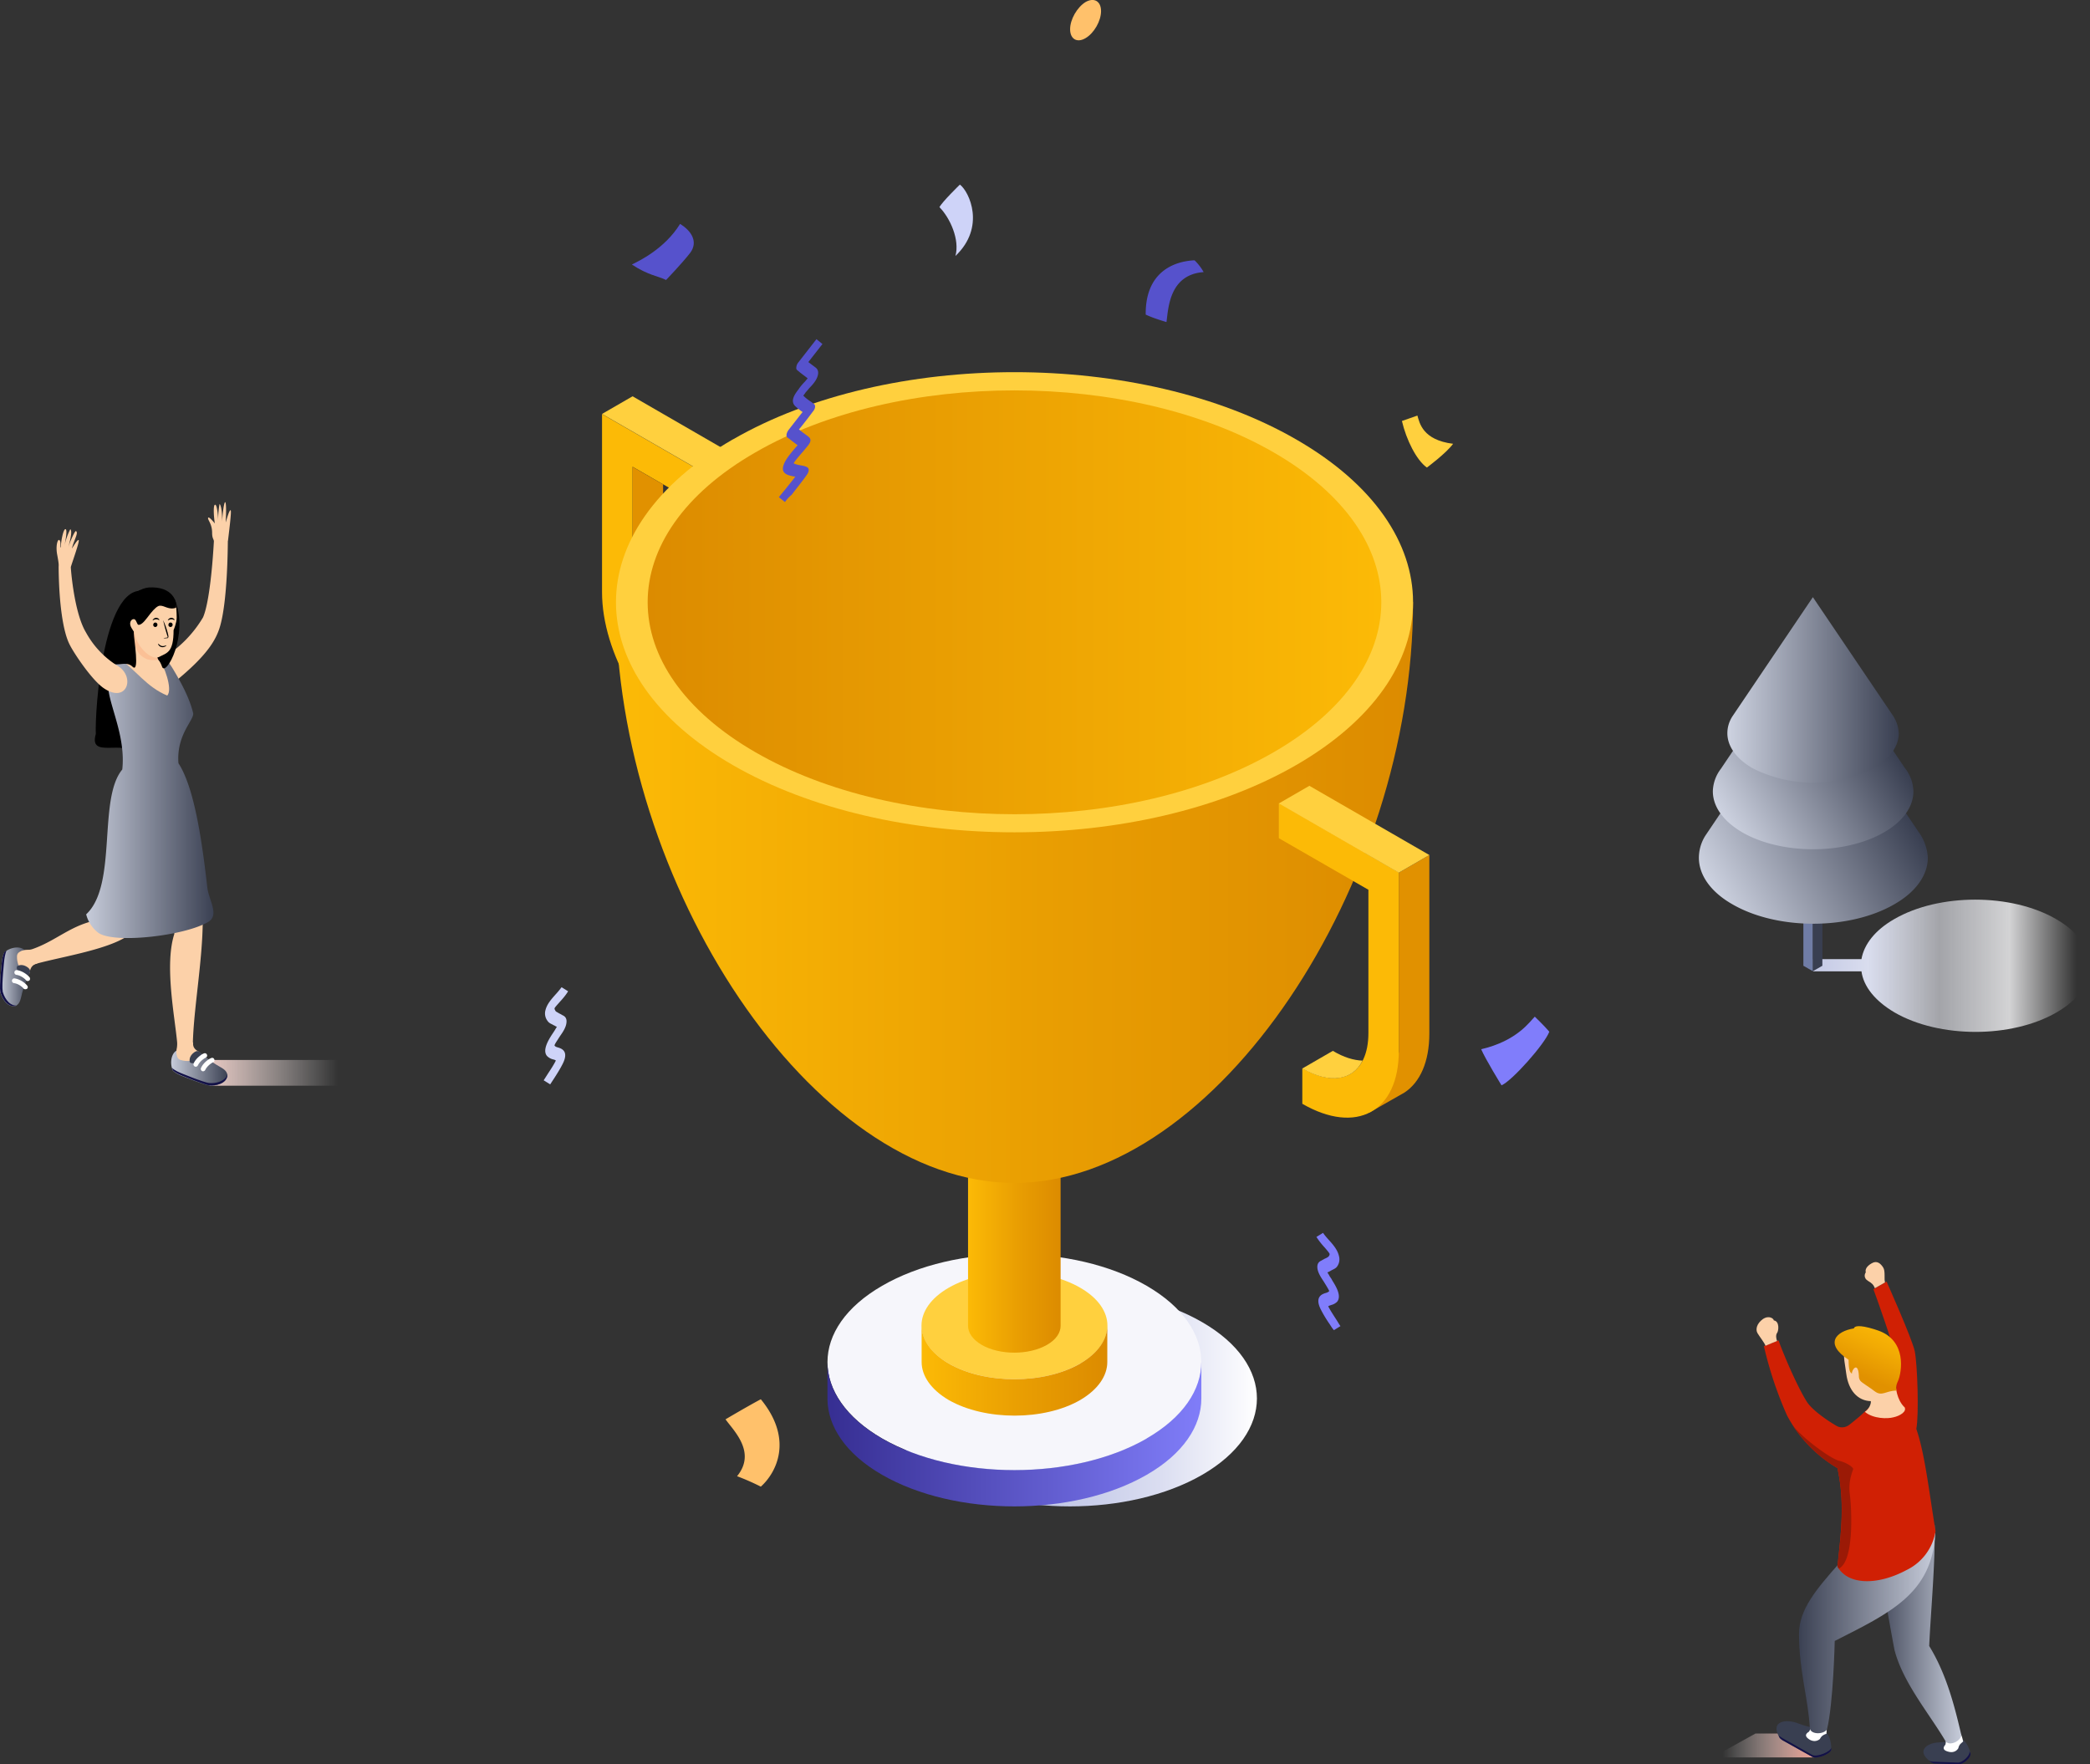 <svg viewBox="0 0 154 130" fill="none" xmlns="http://www.w3.org/2000/svg"><rect x="0" y="0" width="154" height="130" fill="#333333" stroke="none"/><path d="M51.47 55.76v-2.6c-2.77-1.61-4.86-5.14-4.86-8.22v-10.55l6.6 3.8v-2.58l-8.85-5.1v13.12c0 4.5 3.12 9.81 7.11 12.13Z" fill="#FCBA06"/><path d="m44.36 30.5 2.25-1.3 8.83 5.1-2.23 1.3-8.85-5.1Z" fill="#FFD03E"/><path d="M48.86 35.69v7.96c0 3.08 2.08 6.62 4.86 8.22l-2.25 1.3c-2.77-1.6-4.86-5.14-4.86-8.22v-10.55l2.25 1.29Z" fill="#E19100"/><path d="M69.1 97.42c5.37-3.12 14.1-3.12 19.48 0 5.38 3.1 5.38 8.14 0 11.25-5.38 3.1-14.1 3.1-19.48 0-5.38-3.11-5.38-8.14 0-11.25Z" fill="url(#a)"/><path d="M65 94.74c5.38-3.12 14.11-3.12 19.49 0 5.37 3.11 5.37 8.14 0 11.25-5.38 3.1-14.1 3.1-19.49 0-5.37-3.11-5.37-8.15 0-11.25Z" fill="#F6F6FB"/><path d="M84.49 106c-5.38 3.1-14.1 3.1-19.49 0-2.7-1.56-4.03-3.6-4.03-5.63v2.68c0 2.04 1.35 4.08 4.03 5.62 5.38 3.1 14.11 3.1 19.49 0 2.7-1.55 4.03-3.6 4.03-5.62v-2.7c0 2.05-1.34 4.09-4.03 5.64Z" fill="url(#b)"/><path d="M69.91 94.88c2.68-1.54 7.02-1.54 9.68 0 2.68 1.54 2.68 4.05 0 5.59-2.66 1.54-7.01 1.54-9.68 0-2.68-1.54-2.68-4.05 0-5.59Z" fill="#FFD03E"/><path d="M79.6 100.47c-2.67 1.54-7.02 1.54-9.69 0-1.33-.77-2-1.78-2-2.8v2.69c0 1 .67 2.02 2 2.8 2.68 1.53 7.02 1.53 9.68 0 1.33-.78 2-1.8 2-2.8v-2.68c0 1-.67 2.02-2 2.79Z" fill="url(#c)"/><path d="M71.33 85.19v12.5c0 .5.33 1.01 1 1.4 1.32.77 3.49.77 4.82 0 .68-.39 1-.9 1-1.4v-12.5h-6.82Z" fill="url(#d)"/><path d="M104.12 44.37h-58.75c0 20.73 14.45 42.79 29.37 42.79 14.93 0 29.38-22.06 29.38-42.79Z" fill="url(#e)"/><path d="M54 32.38c11.45-6.61 30.05-6.61 41.51 0 11.48 6.61 11.48 17.36 0 23.99-11.46 6.61-30.06 6.61-41.52 0-11.47-6.63-11.47-17.36 0-23.99Z" fill="#FFD03E"/><path d="M55.65 33.34c10.54-6.1 27.65-6.1 38.21 0 10.56 6.1 10.56 15.98 0 22.08-10.54 6.1-27.65 6.1-38.21 0-10.57-6.1-10.57-16 0-22.08Z" fill="url(#f)"/><path d="m100.9 81.97.3-1.49s1.87-1.81 1.87-3.05v-13.13l2.25-1.3v13.15c0 2.1-.69 3.6-1.83 4.35l-2.58 1.47Z" fill="#E19100"/><path d="M95.96 81.33c3.98 2.3 7.11.6 7.11-3.9v-13.15l-8.84-5.1v2.58l6.6 3.8v10.55c0 3.09-2.1 4.21-4.87 2.6v2.62Z" fill="#FCBA06"/><path d="m94.23 59.2 2.25-1.3 8.84 5.1-2.25 1.3-8.84-5.1Zm6.17 18.95c-.73 1.46-2.4 1.75-4.44.58l2.25-1.3c.8.48 1.54.7 2.2.72Z" fill="#FFD03E"/><path d="M69.22 15.27c.2-.4 1.51-1.67 1.51-1.67.7.53 1.91 3.14-.33 5.26.33-1.19-.39-2.8-1.18-3.6Z" fill="#CED3F8"/><path d="M53.46 104.58c.58.82 2.3 2.42.85 4.19a18 18 0 0 1 1.75.77c1.1-.98 2.46-3.44 0-6.44-1 .53-2.6 1.48-2.6 1.48Z" fill="#FFC16B"/><path d="M85.95 23.73c.14-.93.17-3.5 2.74-3.68a3.76 3.76 0 0 0-.67-.87c-1.54.07-3.63.87-3.6 4 .61.29 1.53.55 1.53.55Z" fill="#5652CC"/><path d="M113.09 74.91c-.36.35-1.29 1.78-3.95 2.4.32.75 1.5 2.66 1.5 2.66.76-.32 3.17-3.02 3.52-3.95-.35-.42-1.07-1.11-1.07-1.11Z" fill="#807DFB"/><path d="M46.56 19.49c.53-.26 2.42-1.16 3.55-2.99.83.5 1.36 1.32.74 2.14-.6.77-1.77 1.99-1.77 1.99-.6-.3-1.32-.34-2.52-1.14Z" fill="#5652CC"/><path d="m103.3 31.02 1.14-.4c.16.54.38 1.8 2.63 2.08-.51.7-1.93 1.75-1.93 1.75-.77-.54-1.52-2.05-1.84-3.43Z" fill="#FFD03E"/><path d="m57.84 36.99-.45-.36.47-.57.74-.93-.08-.02c-.44-.08-1.03-.2-.77-.88.14-.39.51-.84 1-1.4l.03-.02c-.28-.2-.68-.53-.76-.57-.06-.05-.08-.13-.06-.25a.81.81 0 0 1 .16-.33l.88-1.13.14-.17c-.01 0-.01-.02-.03-.02a4.48 4.48 0 0 1-.53-.43c-.37-.39 0-.89.28-1.25l.03-.05a4 4 0 0 1 .4-.47l.22-.26-.03-.03-.5-.38-.24-.2c-.06-.04-.08-.12-.06-.24a.65.65 0 0 1 .14-.32l1.34-1.72.44.36-1.04 1.33c.02 0 .02.02.03.02l.49.37c.17.12.24.3.19.54-.07.37-.36.7-.63.98l-.29.34-.03.05-.13.17.02.02c.14.14.3.27.5.4.1.06.17.13.27.2.13.09.1.35-.08.55l-.43.57c-.2.25-.39.51-.6.75l.3.24.33.24c.17.13.35.28.08.65 0 .01-.02.01-.02.03l-.38.46c-.2.23-.58.66-.7.87.09.08.38.13.52.16.22.03.4.08.51.16.12.1.1.3-.04.51-.31.45-.76 1-1.14 1.5-.2.16-.36.35-.49.53Z" fill="#5652CC"/><path d="m40.54 79.9-.48-.3.32-.5c.2-.3.4-.61.55-.9.01-.03.01-.05.03-.05-.03-.05-.16-.08-.24-.1a.92.92 0 0 1-.42-.25c-.35-.43.13-1.19.35-1.54l.1-.15.11-.17.18-.3h-.06l-.1-.06c-.05-.03-.1-.04-.15-.08-.12-.06-.28-.12-.38-.27a.9.9 0 0 1-.16-.79c.11-.46.45-.83.75-1.17.16-.17.32-.37.44-.53l.48.3c-.18.3-.4.55-.61.78-.11.13-.37.4-.39.48 0 0-.01.06.08.2.05.06.16.1.26.17a1.74 1.74 0 0 1 .24.13c.13.06.34.17.3.54-.03.36-.27.71-.46.98l-.08.12-.1.16c-.08.12-.24.36-.24.43 0 0 0 .02.02.03.05.07.16.1.27.13.24.08.79.27.3 1.22-.19.37-.41.72-.63 1.06l-.28.43Z" fill="#CED3F8"/><path d="M97.97 97.56a9.32 9.32 0 0 1-.64-1.06c-.48-.94.08-1.14.32-1.22a.72.72 0 0 0 .27-.12l.02-.04c-.02-.06-.16-.3-.24-.43l-.1-.16a1.46 1.46 0 0 0-.08-.13c-.18-.27-.42-.63-.45-.98-.03-.38.18-.48.3-.54l.07-.04.18-.1a1 1 0 0 0 .27-.15c.1-.12.08-.2.08-.2-.02-.08-.26-.35-.37-.48a5.4 5.4 0 0 1-.6-.77l.49-.3c.1.16.27.35.43.53.3.33.64.72.74 1.18a.9.9 0 0 1-.16.8c-.1.12-.26.18-.39.25l-.14.08-.1.05c-.01.01-.05.01-.06.03.05.08.13.2.17.29l.12.17.08.15c.22.35.7 1.1.35 1.54a.92.92 0 0 1-.42.24c-.08.03-.2.06-.24.11 0 .02.02.04.03.05.15.29.36.6.55.9.11.16.2.34.32.5l-.48.3c-.13-.14-.22-.3-.32-.45Z" fill="#807DFB"/><path d="M78.85 2.15c0-.72.52-1.62 1.14-2 .63-.36 1.14-.06 1.14.67 0 .72-.51 1.62-1.14 1.99-.62.37-1.14.08-1.14-.66Z" fill="#FFC16B"/><path d="M151.5 67.72c-3.3-1.91-8.62-1.91-11.92 0-1.43.82-2.23 1.87-2.42 2.95h-3.56v.9h3.56c.15 1.1.98 2.17 2.44 3.03 3.3 1.91 8.63 1.91 11.93 0 1.65-.94 2.47-2.2 2.47-3.43-.03-1.26-.86-2.51-2.5-3.45Z" fill="url(#g)"/><path d="m133.58 71.56-.7-.4v-7.96l.7.4v7.96Z" fill="#707DA6"/><path d="m133.58 71.56.7-.4v-7.96l-.7.4v7.96Z" fill="#393F51"/><path d="m141.37 61.3-7.77-11.52-7.94 11.79a3.09 3.09 0 0 0-.48 1.63c0 1.23.82 2.49 2.47 3.43 3.3 1.91 8.63 1.91 11.93 0 1.65-.94 2.47-2.2 2.47-3.43a3.53 3.53 0 0 0-.68-1.9Z" fill="url(#h)"/><path d="m140.4 56.65-6.8-10.1-6.8 10.1a2.84 2.84 0 0 0-.59 1.65c0 1.1.72 2.18 2.17 3.03 2.88 1.66 7.56 1.66 10.44 0 1.45-.83 2.17-1.93 2.17-3.03a2.92 2.92 0 0 0-.58-1.65Z" fill="url(#i)"/><path d="m139.53 52.8-5.95-8.8-5.94 8.8c-.25.4-.36.81-.36 1.23 0 .92.61 1.85 1.85 2.57a9.84 9.84 0 0 0 8.92 0c1.24-.7 1.86-1.65 1.86-2.57a2.52 2.52 0 0 0-.38-1.22Z" fill="url(#j)"/><path d="M129.35 127.73h3.73l.6 1.76h-7.5l3.17-1.76Z" fill="url(#k)"/><path d="M145.18 129.13c-.43-1.49-1.17-.92-1.17-.92s-.4.13-1.22.18c-.82.05-1.65.65-.5 1.44l.03.02c.06.04.16.06.26.08l1.76.06c.34.02 1-.59.84-.86Z" fill="#393F51"/><path d="M145.1 129.02c.15.27-.51.88-.85.85l-1.76-.06c-.08 0-.2-.02-.34-.06l.12.09.04.02a.7.7 0 0 0 .26.08l1.76.06c.3.02.93-.49.86-.8l-.02-.07-.07-.11Z" fill="#131147"/><path d="M144.43 127.74c-.25.08-1.06.54-1.06.54s.02.1-.02.23v.04c-.15.16-.27.4.22.52.4.11.64-.1.73-.26a.64.64 0 0 1 .16-.32l.19-.17v-.02s-.12-.58-.22-.56Z" fill="#fff"/><path d="M142.55 112.37c.07 2.59-.28 6.35-.4 8.91 1.3 2.11 1.9 4.56 2.37 6.57-.05.44-.84.82-1.15.47-1.17-2-3.16-4.33-3.78-6.76a201.6 201.6 0 0 1-1.5-9.12l4.46-.07Z" fill="url(#l)"/><path d="M134.94 128.9c0-1.52-1-1.57-1-1.57s-.55 0-1.43-.34c-.87-.35-2.1-.21-1.41 1l.02.05c.04.06.12.12.22.19l2.2 1.22c.34.18 1.4-.24 1.4-.55Z" fill="#393F51"/><path d="M134.94 128.76c-.01.3-1.06.73-1.4.55l-2.18-1.23c-.08-.04-.2-.13-.31-.21l.06.12.03.05c.04.06.11.12.22.19l2.18 1.22c.31.18 1.27-.18 1.39-.5l.01-.05v-.14Z" fill="#131147"/><path d="M134.54 127.14a9.4 9.4 0 0 0-1.16.22s0 .12-.08.22c-.01.01-.01.03-.03.03-.18.12-.36.3.07.57.35.2.63.07.76-.05.05-.1.13-.21.25-.28a.97.97 0 0 1 .23-.1v-.02s.06-.6-.04-.6Z" fill="#fff"/><path d="M135.6 115.1c.99.13 6.02-2.3 7-2.15-.22 4.49-3.36 5.9-7.41 7.96 0 0-.1 4.61-.57 6.52-.25.37-1.14.39-1.26-.05-.13-2.3-.8-4.24-.8-6.98-.01-1.8 1.28-3.32 3.04-5.3Z" fill="url(#m)"/><path d="M141.2 105.3c.21-1.05.08-4.78-.11-5.73-.2-.94-2.08-5.14-2.08-5.14l-.97.56c.22.58 1.51 4.21 1.61 4.94.1.75.15 3.49-.14 3.82-.28.32 1.7 1.55 1.7 1.55Z" fill="#D02004"/><path d="M131.05 98.76c.27.79 1.3 3.26 2.07 4.5.37.6 1.43 1.35 2.2 1.8.28.17.65.14.92-.06.23-.17.5-.4.79-.64.68-.6 1.15-1.17 1.5-1.24 2.92-.56 3.18 4.15 4.09 9.7a3.87 3.87 0 0 1-2.13 2.86c-2.12 1.14-4.34 1.14-5.1-.26.28-2.62.54-4.75 0-7.25a9.78 9.78 0 0 1-3.72-3.89 28 28 0 0 1-1.7-5.1c0 .02.46-.18 1.08-.42Z" fill="#D02004"/><path d="M140.31 103.67c-.53-.54-.66-1.4-.63-1.99.08-.32.1-.67.06-1.04-.16-1.31-1.17-2.34-2.24-2.16-2.13.39-1.61 1.43-1.46 2.74.16 1.22.83 1.99 1.81 2.02.03.2-.13.59-.44.79.63.52 1.67.52 2.11.4.47-.1 1.03-.43.8-.77Z" fill="#FCD1A9"/><path d="M136.6 97.88c.04-.17.36-.29 1.5.06l.3.1c2.12.75 1.73 3.07 1.46 3.7-.1.21-.17.39-.13.72-.81.02-1.05.46-1.6.05-.38-.3-.96-.63-1.06-.78-.1-.15-.1-.25-.1-.37-.06-1.1-.55-.4-.51-.15-.22-.09-.24-.53-.25-1.02-1.82-1.19-.92-2.1.39-2.31Z" fill="url(#n)"/><path d="M130.94 98.8c-.06-.14-.11-.43 0-.58.12-.15.2-.87-.24-.93 0-.13-.35-.4-.8-.1-.46.33-.56.77-.4 1.04.16.27.51.7.59.93.14-.07.85-.35.85-.35Zm7.96-4.3c-.09-.22.04-.84-.14-1.11-.18-.28-.45-.54-.84-.31-.39.22-.5.47-.44.67-.1.13-.16.43.15.62.31.18.42.3.52.55l.75-.43Z" fill="#FCD1A9"/><path d="M132.04 104.95c.72.98 2.84 2.53 3.46 2.68.62.15 1.07.5 1.05.62-.03.13-.38.88-.25 1.83.13.94.36 4.94-.81 5.5a.92.92 0 0 1-.1-.15c.29-2.62.55-4.75 0-7.25a10.2 10.2 0 0 1-3.35-3.23Z" fill="#9B1A06"/><path d="M26.04 78.1h-11.36l.77 1.9h10.6v-1.9Z" fill="url(#o)"/><path d="M13.17 77.35c-.54.1-.7.98-.43 1.53.18.2.6.37.6.37s1.72.7 2.1.74c.4.03 1.26-.1 1.32-.77-.06-.4-.4-.51-.82-.77-.54-.33-1.01-.8-1.44-1.02-.36-.17-1.33-.08-1.33-.08Z" fill="url(#p)"/><path d="M14.23 76.8c-.27.04-1.13.26-1.13.26s-.3.89.2 1.04c.97.3 1.79-.35 1.41-.57-.27-.15-.53-.31-.48-.73Z" fill="#FCD1A9"/><path d="M15.44 79.8c-.4-.02-2.17-.76-2.17-.76s-.42-.17-.6-.36l.07.19c.18.19.6.36.6.36s1.72.7 2.1.75c.4.03 1.26-.11 1.32-.77v-.04c-.18.55-.95.67-1.32.63Z" fill="#131147"/><path d="M14.86 77.66c-.07-.09-.24-.35-.54-.13-.31.22-.38.49-.34.7.04.22.68.06.7.03.03-.04.18-.6.18-.6Z" fill="#393F51"/><path d="M15.16 77.93c-.12.06-.43.26-.58.57-.04.08-.15.13-.23.08-.08-.04-.12-.14-.08-.23.17-.37.55-.65.75-.73.1-.04.2 0 .23.1.04.08 0 .17-.1.21Zm.54.34c-.12.06-.43.26-.58.57-.04.08-.15.12-.23.08-.08-.04-.12-.15-.08-.23.17-.38.55-.65.75-.73.1-.04.2 0 .23.1a.15.15 0 0 1-.1.21Z" fill="#fff"/><path d="M13.46 59.34c.87 3.25 1.48 5.8 1.48 8.4 0 3-.69 6.69-.73 9.2.03.76-.84 1.36-1.21.68-.02-.21.08-.5.05-.84-.18-1.93-.94-5.72-.2-7.98-.76-3.26-3.58-6.63-3.27-9.19a7.6 7.6 0 0 1 3.88-.27Z" fill="#FCD1A9"/><path d="M12.16 60.38v.56l-.47-.27.47-.29Z" fill="#423EAF"/><path d="M10.1 50.35c0 .86.64 6.4-.14 5.23-.79-1.16-3.45.38-2.9-1.5-.08-1.65.56-11.57 3.8-10.47.2.4-1.53 3.97-1.43 4.6.22 1.23.66 2.14.66 2.14Z" fill="#000"/><path d="M1.91 70.15c-.24-.5-1.12-.4-1.58.02-.14.21-.19.67-.19.67s-.2 1.86-.12 2.24c.08.38.46 1.16 1.12 1.05.36-.17.38-.54.5-1 .16-.6.47-1.19.57-1.68.06-.4-.3-1.3-.3-1.3Z" fill="url(#q)"/><path d="M2.75 71c-.12-.25-.56-1-.56-1s-.94-.06-.94.46c-.03 1.02.84 1.64.94 1.2.04-.29.14-.57.56-.67Z" fill="#FCD1A9"/><path d="M.2 73c-.09-.38.12-2.3.12-2.3s.05-.44.17-.67l-.16.12c-.14.22-.19.68-.19.68s-.2 1.85-.12 2.23c.08.38.46 1.17 1.12 1.06l.04-.03c-.58-.01-.92-.72-.99-1.08Z" fill="#131147"/><path d="M2.09 71.86c.06-.1.27-.33-.02-.56-.3-.23-.57-.23-.77-.13-.2.1.14.66.18.67.02.02.6.02.6.02Z" fill="#393F51"/><path d="M1.91 72.22c-.08-.1-.38-.35-.7-.39a.18.18 0 0 1-.15-.2c.01-.1.1-.16.2-.15.42.07.77.35.92.53.05.08.05.19-.03.24-.08.06-.19.04-.24-.03Zm-.18.61c-.08-.1-.37-.35-.7-.39a.18.18 0 0 1-.15-.2c.02-.1.11-.17.2-.15.42.07.79.35.92.53.07.08.06.19-.02.24-.08.05-.2.04-.25-.03Z" fill="#fff"/><path d="M8 67.69c-2.51.16-3.6 1.53-5.58 2.23-.3.11-.51.04-.82.14-.54.54.27 1.22 1 .97 2.4-.67 7.21-1.31 7.59-3.04l-2.19-.3Zm9-30.09c-.11-.1-.38.98-.37.88.05-.9.03-1.48-.04-1.48-.1 0-.22 1.15-.22 1.46 0-.3-.01-1.14-.19-1.33a6.2 6.2 0 0 0-.1 1.37c0-.34-.07-1.33-.23-1.31-.17 0-.08 1.04-.02 1.38 0 0-.5-.63-.5-.38 0 .15.3.44.3 1.07 0 .43.13.47.13.63-.13 2.3-.4 4.69-.8 5.6a8.72 8.72 0 0 1-3 3.02s-.08 1.03.93 1.72c2.3-1.88 3.02-3.02 3.33-4.1.54-1.88.56-5.68.57-6.28l.01-.01c.06-.54.27-2.15.2-2.23Z" fill="#FCD1A9"/><path d="M9.01 56.7c.25-2.26-.8-4.38-1.01-5.8-.12-.88-.22-1.91.6-2.17s1.16-.34 1.87-.46c1.37-.24 1.77.18 2.3 1.06.6 1.01 1.19 2.1 1.46 3.2.12.5-1.25 1.57-1.08 3.71 1.2 1.83 1.76 5.94 2.13 9.18.13.97.92 2.03.03 2.53-1.81 1.03-6.97 1.6-8.08.77a2.47 2.47 0 0 1-.88-1.35c2.33-2.17.84-8.48 2.66-10.67Z" fill="url(#r)"/><path d="M9.86 46.27c.03-.53 1.68.52 1.64 1.23-.03.57.07 1.15.28 1.22.24.17.99 2.08.54 2.53-1.54-.64-2.32-1.9-3.4-2.6.55-.12.84-.66.94-2.38Z" fill="#FCD1A9"/><path d="M12.88 44.17c1.06 2.65-.68 5.74-.94 4.95-.26-.78-.82-.94-1.09-1.1.23-.47 2.03-3.85 2.03-3.85Z" fill="#000"/><path d="M10.97 48.6c.23.06.46.05.68 0a2.28 2.28 0 0 1-.15-1.1c.04-.7-1.6-1.77-1.64-1.23l-.01.24.05.01c-.2.96.26 1.89 1.07 2.09Z" fill="#FBC096"/><path d="m9.4 45.8.5-1.22h3.07s.05.52.05.92-.23.93-.23.93c0 1.67-.49 1.67-1.08 1.98-.6.3-1.77-.91-1.8-1.89h-.22l-.29-.73Z" fill="#FCD1A9"/><path d="M12.05 47.03c0-.01.09-.03.23-.05.04 0 .07 0 .08-.04a13.34 13.34 0 0 1-.34-1.24 5.34 5.34 0 0 1 .38 1.1c0 .05.03.1 0 .16a.1.1 0 0 1-.05.06h-.07c-.14.02-.23.02-.23 0Zm-.45-1c0 .09-.06.16-.15.17a.16.16 0 0 1-.16-.15c0-.1.06-.17.15-.18.09 0 .16.07.16.16Zm1.12 0c0 .09-.06.16-.15.17-.08 0-.16-.06-.16-.15 0-.1.06-.17.14-.18.1 0 .17.07.17.16Zm-.98-.35c-.02.03-.1-.06-.24-.05-.14 0-.24.1-.25.07 0 0 0-.04.05-.08a.3.3 0 0 1 .2-.1c.08 0 .15.04.2.08.03.04.05.07.04.08Zm1.12 0c-.02.03-.11-.06-.24-.05-.14 0-.24.1-.25.07 0 0 0-.04.05-.08a.3.3 0 0 1 .2-.1c.08 0 .15.04.2.08.03.04.05.07.04.08Zm-1.2 1.75c.02-.01.1.13.27.17.18.03.32-.07.33-.05 0 0-.02.05-.08.08a.39.39 0 0 1-.27.05.35.35 0 0 1-.22-.14c-.04-.06-.04-.1-.03-.1Z" fill="#000"/><path d="M11.23 43.28h.02c1.68.04 1.81 1.3 1.72 1.5-.53.19-.86-.18-1.2-.15-.16.01-.4.22-.68.57-.3.38-.6.85-.88.84-.12 0-.16-.4-.33-.42-.15-.02-.3.13-.29.36.03.31.31.5.27.65-.06.25-.69-.19-.67-1.07.01-.86.6-2.34 2.04-2.28Z" fill="#000"/><path d="M9.86 46.65c0 .4.45 3.02-.1 2.47-.53-.55-1.51.26-1.62-.55-.05-.78.27-4.17 2.24-5.12.15.2-1.04 1.88-.98 2.18.15.58.46 1.02.46 1.02Z" fill="#000"/><path d="M8.68 49.07a6.64 6.64 0 0 1-2.35-2.48c-.7-1.16-1.02-3.54-1.11-4.74v-.08c.16-.51.65-1.88.58-1.97-.08-.12-.53.7-.5.6.2-.72.49-1.13.3-1.27-.08-.05-.5.9-.56 1.2.06-.3.33-1.17.14-1.34a5.04 5.04 0 0 0-.45 1.32c.07-.34.26-1.28.1-1.32-.17-.04-.35.97-.35 1.35-.09 0 .05-.4-.1-.54-.12-.12-.3.4-.16 1.1.08.44.12.68.1.85.02 2.55.3 4.77.82 5.76.3.61 1.6 2.56 2.48 3.18 1.73 1.2 2.38-.81 1.06-1.62Z" fill="#FCD1A9"/><defs><linearGradient id="a" x1="65.069" y1="103.047" x2="92.616" y2="103.047" gradientUnits="userSpaceOnUse"><stop offset=".427" stop-color="#C2C8E7"/><stop offset=".559" stop-color="#C9CEEA"/><stop offset=".745" stop-color="#DBDEF1"/><stop offset=".961" stop-color="#F9F9FD"/><stop offset="1" stop-color="#fff"/></linearGradient><linearGradient id="b" x1="60.974" y1="105.682" x2="88.522" y2="105.682" gradientUnits="userSpaceOnUse"><stop stop-color="#362E92"/><stop offset="1" stop-color="#807DF9"/></linearGradient><linearGradient id="c" x1="67.906" y1="100.996" x2="81.592" y2="100.996" gradientUnits="userSpaceOnUse"><stop stop-color="#FCBA06"/><stop offset=".537" stop-color="#E99E02"/><stop offset="1" stop-color="#DC8B00"/></linearGradient><linearGradient id="d" x1="71.327" y1="92.415" x2="78.17" y2="92.415" gradientUnits="userSpaceOnUse"><stop stop-color="#FCBA06"/><stop offset=".537" stop-color="#E99E02"/><stop offset="1" stop-color="#DC8B00"/></linearGradient><linearGradient id="e" x1="45.383" y1="65.763" x2="104.113" y2="65.763" gradientUnits="userSpaceOnUse"><stop stop-color="#FCBA06"/><stop offset=".537" stop-color="#E99E02"/><stop offset="1" stop-color="#DC8B00"/></linearGradient><linearGradient id="f" x1="47.729" y1="44.374" x2="101.769" y2="44.374" gradientUnits="userSpaceOnUse"><stop stop-color="#DC8B00"/><stop offset="1" stop-color="#FCBA06"/></linearGradient><linearGradient id="g" x1="133.586" y1="71.153" x2="153.972" y2="71.153" gradientUnits="userSpaceOnUse"><stop stop-color="#C4C9E5"/><stop offset=".199" stop-color="#D9DDEE"/><stop offset=".457" stop-color="#EEF0F8" stop-opacity=".6"/><stop offset=".71" stop-color="#FBFBFD" stop-opacity=".8"/><stop offset=".953" stop-color="#fff" stop-opacity="0"/></linearGradient><linearGradient id="h" x1="125.504" y1="64.593" x2="138.833" y2="56.893" gradientUnits="userSpaceOnUse"><stop stop-color="#CED3E1"/><stop offset="1" stop-color="#393F51"/></linearGradient><linearGradient id="i" x1="126.503" y1="59.524" x2="138.184" y2="52.776" gradientUnits="userSpaceOnUse"><stop stop-color="#CED3E1"/><stop offset="1" stop-color="#393F51"/></linearGradient><linearGradient id="j" x1="127.276" y1="50.823" x2="139.895" y2="50.823" gradientUnits="userSpaceOnUse"><stop stop-color="#CED3E1"/><stop offset="1" stop-color="#393F51"/></linearGradient><linearGradient id="k" x1="133.687" y1="128.611" x2="126.175" y2="128.611" gradientUnits="userSpaceOnUse"><stop stop-color="#EEA092"/><stop offset=".899" stop-color="#fff" stop-opacity="0"/></linearGradient><linearGradient id="l" x1="144.521" y1="120.42" x2="138.083" y2="120.42" gradientUnits="userSpaceOnUse"><stop stop-color="#C7CCDA"/><stop offset="1" stop-color="#3B4153"/></linearGradient><linearGradient id="m" x1="142.607" y1="120.332" x2="132.554" y2="120.332" gradientUnits="userSpaceOnUse"><stop stop-color="#C7CCDA"/><stop offset="1" stop-color="#3B4153"/></linearGradient><linearGradient id="n" x1="140.261" y1="98.063" x2="138.495" y2="101.975" gradientUnits="userSpaceOnUse"><stop stop-color="#FCBA06"/><stop offset=".425" stop-color="#F2AB04"/><stop offset="1" stop-color="#E19100"/></linearGradient><linearGradient id="o" x1="14.684" y1="79.045" x2="26.045" y2="79.045" gradientUnits="userSpaceOnUse"><stop stop-color="#F7D1CA"/><stop offset=".899" stop-color="#fff" stop-opacity="0"/></linearGradient><linearGradient id="p" x1="12.611" y1="78.662" x2="16.767" y2="78.662" gradientUnits="userSpaceOnUse"><stop stop-color="#C7CCDA"/><stop offset="1" stop-color="#3B4153"/></linearGradient><linearGradient id="q" x1="0" y1="71.979" x2="2.217" y2="71.979" gradientUnits="userSpaceOnUse"><stop stop-color="#C7CCDA"/><stop offset="1" stop-color="#3B4153"/></linearGradient><linearGradient id="r" x1="6.351" y1="58.668" x2="15.732" y2="58.668" gradientUnits="userSpaceOnUse"><stop stop-color="#C7CCDA"/><stop offset="1" stop-color="#3B4153"/></linearGradient></defs></svg>